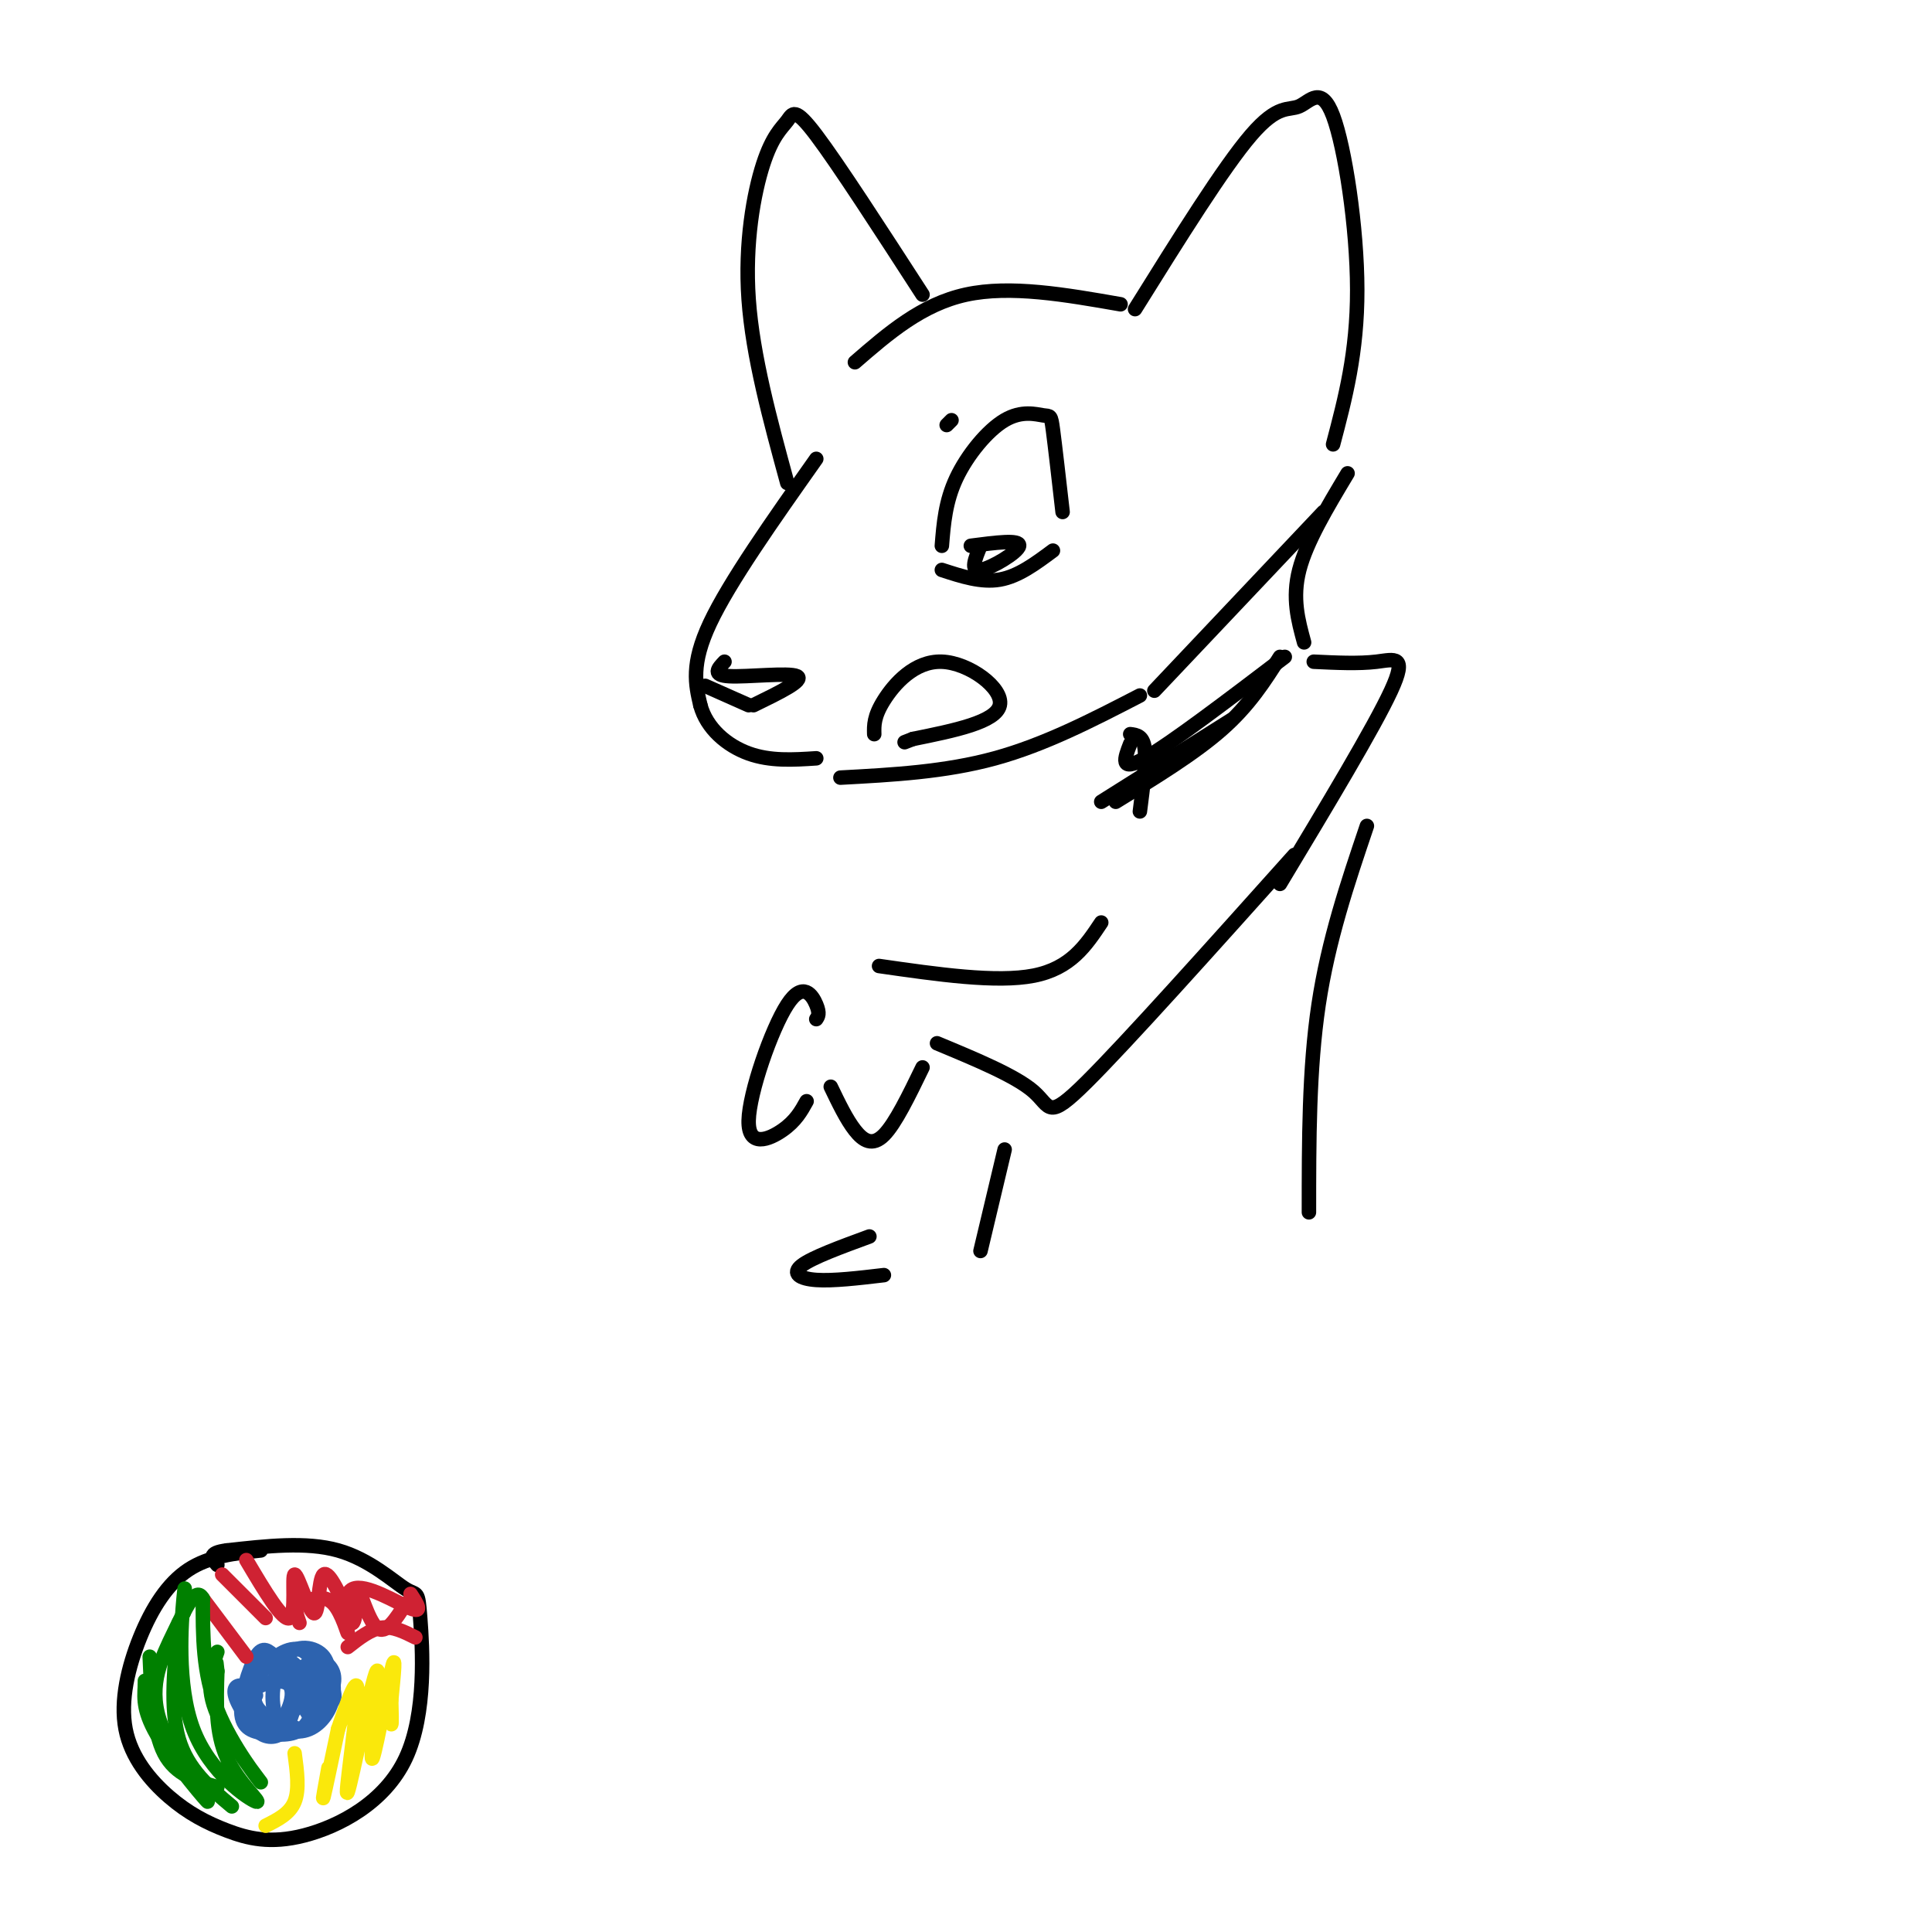 <svg viewBox='0 0 400 400' version='1.1' xmlns='http://www.w3.org/2000/svg' xmlns:xlink='http://www.w3.org/1999/xlink'><g fill='none' stroke='rgb(0,0,0)' stroke-width='3' stroke-linecap='round' stroke-linejoin='round'><path d='M235,64c9.175,-14.711 18.351,-29.423 24,-36c5.649,-6.577 7.772,-5.021 10,-6c2.228,-0.979 4.561,-4.494 7,2c2.439,6.494 4.982,22.998 5,36c0.018,13.002 -2.491,22.501 -5,32'/><path d='M232,63c-11.417,-2.000 -22.833,-4.000 -32,-2c-9.167,2.000 -16.083,8.000 -23,14'/><path d='M191,61c-8.734,-13.498 -17.467,-26.995 -22,-33c-4.533,-6.005 -4.864,-4.517 -6,-3c-1.136,1.517 -3.075,3.062 -5,9c-1.925,5.938 -3.836,16.268 -3,28c0.836,11.732 4.418,24.866 8,38'/><path d='M169,95c-9.000,12.750 -18.000,25.500 -22,34c-4.000,8.500 -3.000,12.750 -2,17'/><path d='M145,146c1.289,4.822 5.511,8.378 10,10c4.489,1.622 9.244,1.311 14,1'/><path d='M181,152c-0.048,-1.827 -0.095,-3.655 2,-7c2.095,-3.345 6.333,-8.208 12,-8c5.667,0.208 12.762,5.488 12,9c-0.762,3.512 -9.381,5.256 -18,7'/><path d='M189,153c-3.000,1.167 -1.500,0.583 0,0'/><path d='M150,137c-1.333,1.400 -2.667,2.800 1,3c3.667,0.200 12.333,-0.800 14,0c1.667,0.800 -3.667,3.400 -9,6'/><path d='M155,146c0.000,0.000 -9.000,-4.000 -9,-4'/><path d='M195,113c0.365,-4.585 0.730,-9.171 3,-14c2.270,-4.829 6.443,-9.903 10,-12c3.557,-2.097 6.496,-1.219 8,-1c1.504,0.219 1.573,-0.223 2,3c0.427,3.223 1.214,10.112 2,17'/><path d='M203,113c-1.111,2.667 -2.222,5.333 0,5c2.222,-0.333 7.778,-3.667 8,-5c0.222,-1.333 -4.889,-0.667 -10,0'/><path d='M174,161c10.833,-0.583 21.667,-1.167 32,-4c10.333,-2.833 20.167,-7.917 30,-13'/><path d='M197,87c0.000,0.000 -1.000,1.000 -1,1'/><path d='M195,118c4.083,1.333 8.167,2.667 12,2c3.833,-0.667 7.417,-3.333 11,-6'/><path d='M169,211c0.389,-0.566 0.778,-1.132 0,-3c-0.778,-1.868 -2.724,-5.037 -6,0c-3.276,5.037 -7.882,18.279 -8,24c-0.118,5.721 4.252,3.920 7,2c2.748,-1.920 3.874,-3.960 5,-6'/><path d='M172,225c1.622,3.378 3.244,6.756 5,9c1.756,2.244 3.644,3.356 6,1c2.356,-2.356 5.178,-8.178 8,-14'/><path d='M194,216c8.178,3.400 16.356,6.800 20,10c3.644,3.200 2.756,6.200 11,-2c8.244,-8.200 25.622,-27.600 43,-47'/><path d='M182,200c12.167,1.750 24.333,3.500 32,2c7.667,-1.500 10.833,-6.250 14,-11'/><path d='M54,321c-5.352,0.581 -10.703,1.162 -15,4c-4.297,2.838 -7.539,7.932 -10,14c-2.461,6.068 -4.139,13.111 -3,19c1.139,5.889 5.097,10.626 9,14c3.903,3.374 7.751,5.385 12,7c4.249,1.615 8.897,2.834 16,1c7.103,-1.834 16.660,-6.721 21,-16c4.340,-9.279 3.462,-22.951 3,-29c-0.462,-6.049 -0.509,-4.475 -3,-6c-2.491,-1.525 -7.426,-6.150 -14,-8c-6.574,-1.850 -14.787,-0.925 -23,0'/><path d='M47,321c-4.167,0.500 -3.083,1.750 -2,3'/></g>
<g fill='none' stroke='rgb(45,99,175)' stroke-width='3' stroke-linecap='round' stroke-linejoin='round'><path d='M53,351c-0.995,-0.929 -1.990,-1.857 -3,-2c-1.010,-0.143 -2.036,0.500 -1,3c1.036,2.500 4.133,6.856 7,6c2.867,-0.856 5.503,-6.923 4,-9c-1.503,-2.077 -7.144,-0.165 -9,2c-1.856,2.165 0.072,4.582 2,7'/><path d='M53,358c1.273,1.591 3.456,2.067 5,1c1.544,-1.067 2.448,-3.677 3,-6c0.552,-2.323 0.750,-4.359 -1,-6c-1.750,-1.641 -5.450,-2.887 -7,-1c-1.550,1.887 -0.952,6.908 1,9c1.952,2.092 5.256,1.256 7,-1c1.744,-2.256 1.927,-5.930 1,-8c-0.927,-2.070 -2.963,-2.535 -5,-3'/><path d='M57,343c-1.433,-1.129 -2.514,-2.452 -4,0c-1.486,2.452 -3.376,8.678 -3,12c0.376,3.322 3.019,3.739 6,4c2.981,0.261 6.302,0.365 8,-3c1.698,-3.365 1.775,-10.201 0,-13c-1.775,-2.799 -5.401,-1.561 -8,1c-2.599,2.561 -4.171,6.446 -3,9c1.171,2.554 5.086,3.777 9,5'/><path d='M62,358c2.410,-0.086 3.935,-2.803 5,-6c1.065,-3.197 1.671,-6.876 0,-9c-1.671,-2.124 -5.619,-2.693 -8,0c-2.381,2.693 -3.196,8.650 -2,12c1.196,3.350 4.403,4.094 7,3c2.597,-1.094 4.584,-4.025 5,-7c0.416,-2.975 -0.738,-5.993 -2,-7c-1.262,-1.007 -2.631,-0.004 -4,1'/><path d='M63,345c-0.717,2.706 -0.509,8.971 1,10c1.509,1.029 4.319,-3.177 5,-6c0.681,-2.823 -0.768,-4.262 -2,-5c-1.232,-0.738 -2.248,-0.775 -3,1c-0.752,1.775 -1.241,5.363 0,7c1.241,1.637 4.212,1.325 5,0c0.788,-1.325 -0.606,-3.662 -2,-6'/><path d='M67,346c-1.738,-0.833 -5.083,0.083 -5,2c0.083,1.917 3.595,4.833 5,5c1.405,0.167 0.702,-2.417 0,-5'/></g>
<g fill='none' stroke='rgb(207,34,51)' stroke-width='3' stroke-linecap='round' stroke-linejoin='round'><path d='M42,331c0.000,0.000 9.000,12.000 9,12'/><path d='M72,341c2.333,-1.833 4.667,-3.667 7,-4c2.333,-0.333 4.667,0.833 7,2'/><path d='M46,326c0.000,0.000 9.000,9.000 9,9'/><path d='M51,323c3.805,6.413 7.611,12.826 9,12c1.389,-0.826 0.362,-8.892 1,-9c0.638,-0.108 2.941,7.740 4,8c1.059,0.260 0.874,-7.069 2,-8c1.126,-0.931 3.563,4.534 6,10'/><path d='M73,336c0.988,-0.571 0.458,-7.000 1,-7c0.542,0.000 2.155,6.429 4,8c1.845,1.571 3.923,-1.714 6,-5'/><path d='M85,330c1.341,2.041 2.683,4.083 0,3c-2.683,-1.083 -9.389,-5.290 -12,-4c-2.611,1.290 -1.126,8.078 -1,9c0.126,0.922 -1.107,-4.022 -3,-6c-1.893,-1.978 -4.447,-0.989 -7,0'/><path d='M62,332c-1.167,0.667 -0.583,2.333 0,4'/></g>
<g fill='none' stroke='rgb(250,232,11)' stroke-width='3' stroke-linecap='round' stroke-linejoin='round'><path d='M61,363c0.500,3.750 1.000,7.500 0,10c-1.000,2.500 -3.500,3.750 -6,5'/><path d='M70,358c-1.333,6.333 -2.667,12.667 -3,14c-0.333,1.333 0.333,-2.333 1,-6'/><path d='M70,358c2.116,-6.169 4.232,-12.338 4,-7c-0.232,5.338 -2.811,22.185 -2,20c0.811,-2.185 5.011,-23.400 6,-25c0.989,-1.600 -1.234,16.415 -1,18c0.234,1.585 2.924,-13.262 4,-18c1.076,-4.738 0.538,0.631 0,6'/><path d='M81,352c0.044,2.311 0.156,5.089 0,5c-0.156,-0.089 -0.578,-3.044 -1,-6'/></g>
<g fill='none' stroke='rgb(0,128,0)' stroke-width='3' stroke-linecap='round' stroke-linejoin='round'><path d='M31,343c0.333,7.750 0.667,15.500 3,20c2.333,4.500 6.667,5.750 11,7'/><path d='M48,374c-4.583,-3.833 -9.167,-7.667 -11,-14c-1.833,-6.333 -0.917,-15.167 0,-24'/><path d='M38,334c0.212,-3.828 0.424,-7.656 0,-3c-0.424,4.656 -1.485,17.794 2,27c3.485,9.206 11.515,14.478 13,15c1.485,0.522 -3.576,-3.708 -6,-9c-2.424,-5.292 -2.212,-11.646 -2,-18'/><path d='M45,346c-0.333,-3.000 -0.167,-1.500 0,0'/><path d='M45,342c-1.268,3.601 -2.536,7.202 0,13c2.536,5.798 8.875,13.792 9,14c0.125,0.208 -5.964,-7.369 -9,-15c-3.036,-7.631 -3.018,-15.315 -3,-23'/><path d='M42,331c-1.438,-2.743 -3.535,1.900 -6,7c-2.465,5.100 -5.300,10.656 -3,18c2.300,7.344 9.735,16.477 10,17c0.265,0.523 -6.638,-7.565 -10,-13c-3.362,-5.435 -3.181,-8.218 -3,-11'/><path d='M30,348c0.000,0.000 0.000,4.000 0,4'/></g>
<g fill='none' stroke='rgb(0,0,0)' stroke-width='3' stroke-linecap='round' stroke-linejoin='round'><path d='M234,152c1.333,0.167 2.667,0.333 3,3c0.333,2.667 -0.333,7.833 -1,13'/><path d='M272,137c4.644,0.222 9.289,0.444 13,0c3.711,-0.444 6.489,-1.556 3,6c-3.489,7.556 -13.244,23.778 -23,40'/><path d='M279,98c-4.250,7.083 -8.500,14.167 -10,20c-1.500,5.833 -0.250,10.417 1,15'/><path d='M274,106c0.000,0.000 -35.000,37.000 -35,37'/><path d='M234,154c-1.167,3.000 -2.333,6.000 3,3c5.333,-3.000 17.167,-12.000 29,-21'/><path d='M265,136c-3.167,5.000 -6.333,10.000 -12,15c-5.667,5.000 -13.833,10.000 -22,15'/><path d='M255,149c0.000,0.000 -27.000,17.000 -27,17'/><path d='M283,171c-4.000,11.833 -8.000,23.667 -10,37c-2.000,13.333 -2.000,28.167 -2,43'/><path d='M208,238c0.000,0.000 -5.000,21.000 -5,21'/><path d='M180,256c-5.933,2.178 -11.867,4.356 -14,6c-2.133,1.644 -0.467,2.756 3,3c3.467,0.244 8.733,-0.378 14,-1'/></g>
</svg>